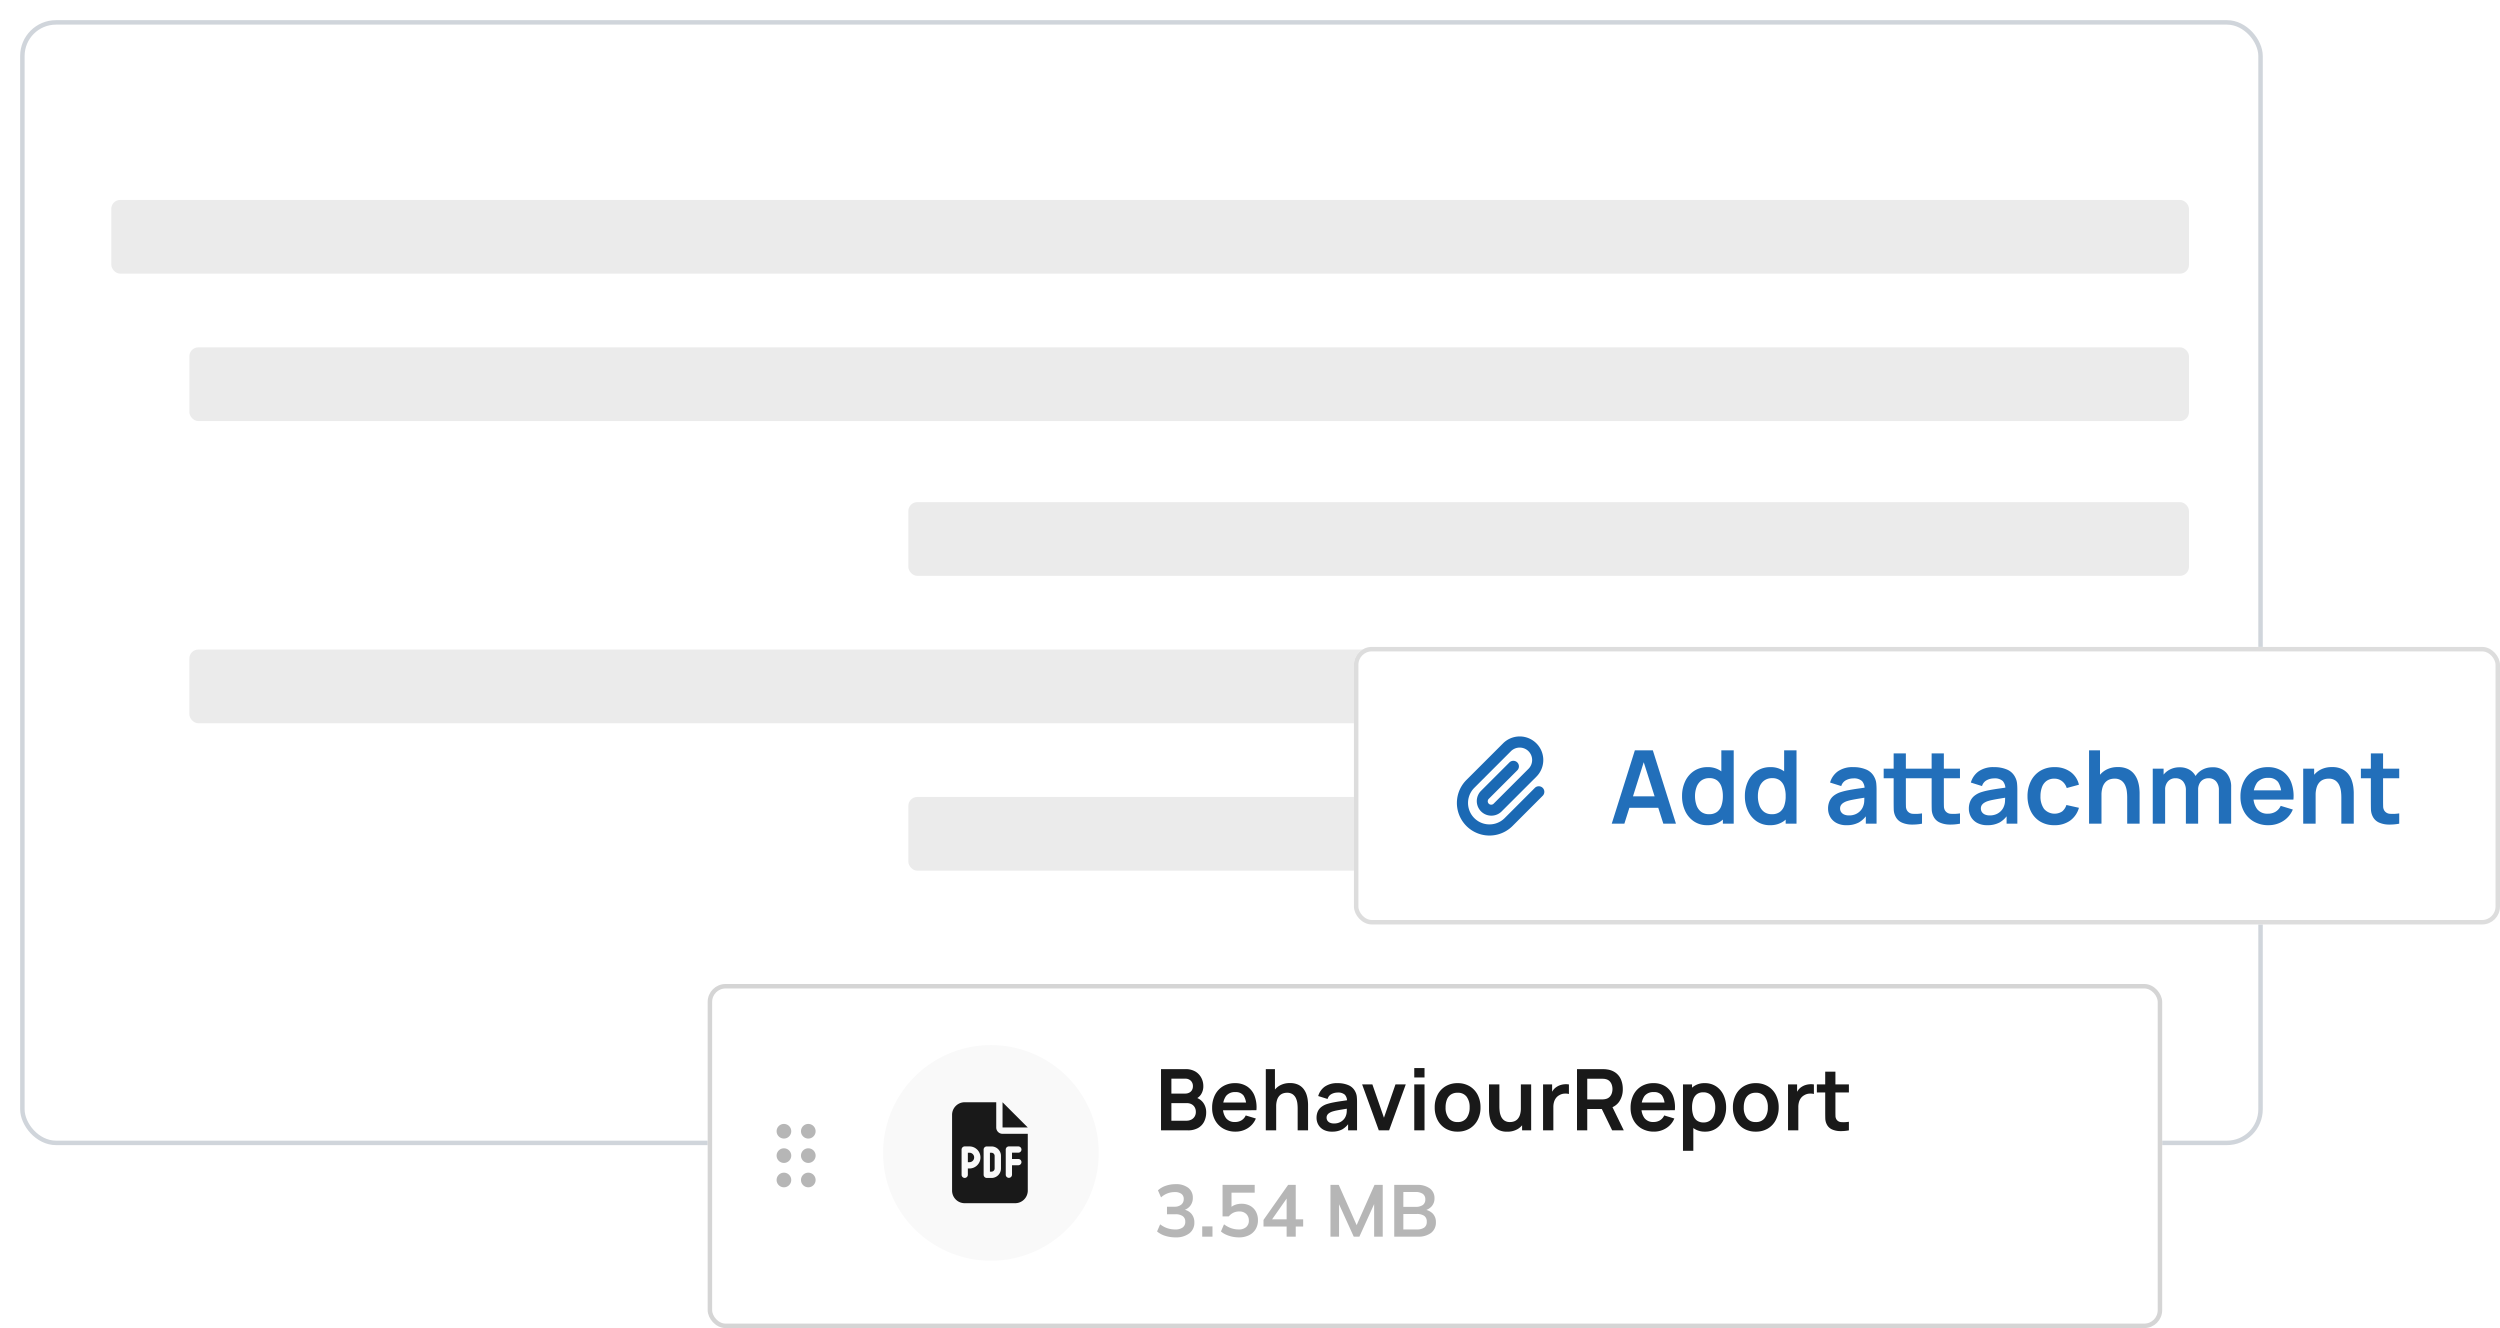 <svg xmlns="http://www.w3.org/2000/svg" xmlns:xlink="http://www.w3.org/1999/xlink" width="558.427" height="296.653" viewBox="0 0 558.427 296.653">
  <defs>
    <filter id="Rectangle_9306" x="0" y="0" width="509.939" height="260.284" filterUnits="userSpaceOnUse">
      <feOffset dy="1" input="SourceAlpha"/>
      <feGaussianBlur stdDeviation="1.5" result="blur"/>
      <feFlood flood-color="#ddd" flood-opacity="0.502"/>
      <feComposite operator="in" in2="blur"/>
      <feComposite in="SourceGraphic"/>
    </filter>
  </defs>
  <g id="platform-attachments" transform="translate(-1020.572 -2489.5)">
    <g id="Group_17953" data-name="Group 17953" transform="translate(-71.428 -662.148)">
      <g transform="matrix(1, 0, 0, 1, 1092, 3151.65)" filter="url(#Rectangle_9306)">
        <g id="Rectangle_9306-2" data-name="Rectangle 9306" transform="translate(4.5 3.5)" fill="#fff" stroke="#d0d5db" stroke-width="1">
          <rect width="500.939" height="251.284" rx="8" stroke="none"/>
          <rect x="0.5" y="0.5" width="499.939" height="250.284" rx="7.5" fill="none"/>
        </g>
      </g>
      <rect id="Rectangle_9602" data-name="Rectangle 9602" width="464.098" height="16.464" rx="2" transform="translate(1116.857 3196.307)" fill="#ebebeb"/>
      <rect id="Rectangle_9603" data-name="Rectangle 9603" width="446.656" height="16.464" rx="2" transform="translate(1134.301 3229.235)" fill="#ebebeb"/>
      <rect id="Rectangle_9604" data-name="Rectangle 9604" width="286.06" height="16.464" rx="2" transform="translate(1294.897 3263.809)" fill="#ebebeb"/>
      <rect id="Rectangle_9605" data-name="Rectangle 9605" width="446.657" height="16.464" rx="2" transform="translate(1134.3 3296.737)" fill="#ebebeb"/>
      <rect id="Rectangle_9606" data-name="Rectangle 9606" width="286.06" height="16.464" rx="2" transform="translate(1294.897 3329.665)" fill="#ebebeb"/>
    </g>
    <g id="Group_17954" data-name="Group 17954" transform="translate(40.578 11.05)">
      <g id="Rectangle_8120" data-name="Rectangle 8120" transform="translate(1138.066 2698.245)" fill="#fff" stroke="#d5d5d5" stroke-width="1">
        <rect width="324.898" height="76.858" rx="4" stroke="none"/>
        <rect x="0.5" y="0.5" width="323.898" height="75.858" rx="3.5" fill="none"/>
      </g>
      <path id="Path_16307" data-name="Path 16307" d="M4.723.448A7.467,7.467,0,0,1,2.428.1,4.985,4.985,0,0,1,.624-.88l.689-1.591a5.532,5.532,0,0,0,1.6.869,5.437,5.437,0,0,0,1.746.279,2.731,2.731,0,0,0,1.689-.443,1.536,1.536,0,0,0,.574-1.3A1.442,1.442,0,0,0,6.355-4.3a2.746,2.746,0,0,0-1.648-.418H2.838V-6.406H4.527a2.275,2.275,0,0,0,1.492-.459,1.547,1.547,0,0,0,.558-1.263A1.355,1.355,0,0,0,6.06-9.276a2.411,2.411,0,0,0-1.484-.394A4.478,4.478,0,0,0,1.509-8.488L.821-10.063a4.86,4.86,0,0,1,1.746-1.017,6.639,6.639,0,0,1,2.189-.361,4.443,4.443,0,0,1,2.829.812A2.715,2.715,0,0,1,8.61-8.374a2.806,2.806,0,0,1-.582,1.779,2.786,2.786,0,0,1-1.6.992v-.2a2.983,2.983,0,0,1,1.861.976,2.89,2.89,0,0,1,.664,1.943A2.936,2.936,0,0,1,7.822-.446,4.873,4.873,0,0,1,4.723.448ZM10.708.284V-2H13V.284Zm8.182.164a6.97,6.97,0,0,1-1.5-.164A6.947,6.947,0,0,1,16-.175,4.365,4.365,0,0,1,14.89-.88l.689-1.591a6,6,0,0,0,1.582.861,5.054,5.054,0,0,0,1.7.287,2.416,2.416,0,0,0,1.664-.533,1.825,1.825,0,0,0,.6-1.435,1.991,1.991,0,0,0-.574-1.484,2.145,2.145,0,0,0-1.574-.566,3.017,3.017,0,0,0-1.287.271,2.974,2.974,0,0,0-1.041.828H15.25v-7.034h7.182v1.738H17.251v3.673h-.508a2.764,2.764,0,0,1,1.14-.885,3.954,3.954,0,0,1,1.6-.312,3.9,3.9,0,0,1,1.935.459,3.255,3.255,0,0,1,1.279,1.287,3.944,3.944,0,0,1,.459,1.943,3.8,3.8,0,0,1-.517,1.992A3.525,3.525,0,0,1,21.162-.036,4.987,4.987,0,0,1,18.891.448ZM29.565.284V-1.979H24.4V-3.454l5.493-7.822H31.6v7.69h1.656v1.607H31.6V.284Zm0-3.87v-5.2h.394l-3.985,5.69v-.492ZM39.355.284v-11.56h1.853l4.247,9.56h-.508l4.247-9.56H51.03V.284H49.111V-8.292h.59L45.815.284H44.553L40.666-8.292h.607V.284ZM53.6.284v-11.56h5.067a4.621,4.621,0,0,1,2.9.8A2.643,2.643,0,0,1,62.59-8.275,2.615,2.615,0,0,1,61.967-6.5a3.087,3.087,0,0,1-1.722.967v-.246a3.248,3.248,0,0,1,1.959.91,2.674,2.674,0,0,1,.7,1.927A2.869,2.869,0,0,1,61.835-.56a4.666,4.666,0,0,1-2.968.844Zm2.033-1.607h2.984a2.92,2.92,0,0,0,1.656-.4,1.48,1.48,0,0,0,.59-1.32,1.5,1.5,0,0,0-.59-1.336,2.92,2.92,0,0,0-1.656-.4H55.637Zm0-5.05H58.31a2.767,2.767,0,0,0,1.681-.418,1.459,1.459,0,0,0,.549-1.238,1.459,1.459,0,0,0-.549-1.238,2.767,2.767,0,0,0-1.681-.418H55.637Z" transform="translate(1237.826 2754.398)" fill="#b6b6b6"/>
      <path id="Path_16308" data-name="Path 16308" d="M24.084,0A24.084,24.084,0,1,1,0,24.084,24.084,24.084,0,0,1,24.084,0Z" transform="translate(1177.25 2711.893)" fill="#f9f9f9"/>
      <path id="Path_16309" data-name="Path 16309" d="M2.818-19.25A2.821,2.821,0,0,0,0-16.432V.478A2.821,2.821,0,0,0,2.818,3.3H14.092A2.821,2.821,0,0,0,16.91.478V-12.2H11.273a1.408,1.408,0,0,1-1.409-1.409V-19.25Zm8.455,0v5.637H16.91ZM2.818-9.386H3.875A2.468,2.468,0,0,1,6.341-6.92,2.468,2.468,0,0,1,3.875-4.454H3.523v1.409a.707.707,0,0,1-.7.7.707.707,0,0,1-.7-.7V-8.681A.707.707,0,0,1,2.818-9.386ZM3.875-5.863A1.054,1.054,0,0,0,4.932-6.92,1.054,1.054,0,0,0,3.875-7.977H3.523v2.114ZM7.046-8.681a.707.707,0,0,1,.7-.7H8.807a2.114,2.114,0,0,1,2.114,2.114v2.818A2.114,2.114,0,0,1,8.807-2.34H7.75a.707.707,0,0,1-.7-.7ZM8.455-3.749h.352a.707.707,0,0,0,.7-.7V-7.272a.707.707,0,0,0-.7-.7H8.455Zm4.227-5.637H14.8a.707.707,0,0,1,.7.7.707.707,0,0,1-.7.7H13.387v1.409H14.8a.707.707,0,0,1,.7.7.707.707,0,0,1-.7.7H13.387v2.114a.707.707,0,0,1-.7.7.707.707,0,0,1-.7-.7V-8.681A.707.707,0,0,1,12.682-9.386Z" transform="translate(1192.66 2743.911)" fill="#191919"/>
      <path id="Path_15503" data-name="Path 15503" d="M-4.25-11.648a1.633,1.633,0,0,1,1.633-1.633A1.633,1.633,0,0,1-.983-11.648a1.634,1.634,0,0,1-1.633,1.633A1.634,1.634,0,0,1-4.25-11.648Zm0,5.444A1.634,1.634,0,0,1-2.617-7.837,1.634,1.634,0,0,1-.983-6.2,1.634,1.634,0,0,1-2.617-4.57,1.634,1.634,0,0,1-4.25-6.2ZM-.983-.759A1.634,1.634,0,0,1-2.617.874,1.634,1.634,0,0,1-4.25-.759,1.634,1.634,0,0,1-2.617-2.392,1.634,1.634,0,0,1-.983-.759ZM1.194-11.648a1.634,1.634,0,0,1,1.633-1.633,1.634,1.634,0,0,1,1.633,1.633,1.634,1.634,0,0,1-1.633,1.633A1.634,1.634,0,0,1,1.194-11.648ZM4.461-6.2A1.634,1.634,0,0,1,2.828-4.57,1.634,1.634,0,0,1,1.194-6.2,1.634,1.634,0,0,1,2.828-7.837,1.634,1.634,0,0,1,4.461-6.2ZM1.194-.759A1.634,1.634,0,0,1,2.828-2.392,1.634,1.634,0,0,1,4.461-.759,1.634,1.634,0,0,1,2.828.874,1.634,1.634,0,0,1,1.194-.759Z" transform="translate(1157.717 2742.785)" fill="#b6b6b6"/>
      <path id="Path_24608" data-name="Path 24608" d="M1.33,0V-13.68H6.755a4.227,4.227,0,0,1,2.275.556,3.522,3.522,0,0,1,1.32,1.42,3.948,3.948,0,0,1,.432,1.786A3.329,3.329,0,0,1,10.246-8,2.621,2.621,0,0,1,8.788-6.935V-7.41a3.18,3.18,0,0,1,1.962,1.225,3.537,3.537,0,0,1,.67,2.119,4.621,4.621,0,0,1-.466,2.128A3.35,3.35,0,0,1,9.571-.513,4.584,4.584,0,0,1,7.306,0ZM3.648-2.156H7.021A2.329,2.329,0,0,0,8.094-2.4a1.831,1.831,0,0,0,.746-.684,1.97,1.97,0,0,0,.271-1.05,2.035,2.035,0,0,0-.238-.988,1.771,1.771,0,0,0-.694-.7A2.163,2.163,0,0,0,7.087-6.08H3.648Zm0-6.061H6.726a1.989,1.989,0,0,0,.884-.19,1.466,1.466,0,0,0,.618-.561,1.709,1.709,0,0,0,.228-.912A1.647,1.647,0,0,0,8-11.067a1.681,1.681,0,0,0-1.273-.475H3.648ZM17.983.285A5.409,5.409,0,0,1,15.248-.39a4.77,4.77,0,0,1-1.838-1.872,5.61,5.61,0,0,1-.66-2.755A6.24,6.24,0,0,1,13.4-7.937a4.726,4.726,0,0,1,1.8-1.924,5.1,5.1,0,0,1,2.66-.684,4.771,4.771,0,0,1,2.712.746,4.421,4.421,0,0,1,1.658,2.1,7.2,7.2,0,0,1,.409,3.2H20.359v-.836a4.128,4.128,0,0,0-.589-2.442,2.135,2.135,0,0,0-1.824-.769,2.5,2.5,0,0,0-2.09.869,4.044,4.044,0,0,0-.684,2.541,3.774,3.774,0,0,0,.684,2.413,2.4,2.4,0,0,0,1.995.855,2.738,2.738,0,0,0,1.458-.375,2.452,2.452,0,0,0,.945-1.088l2.261.684A4.591,4.591,0,0,1,20.7-.484,5.014,5.014,0,0,1,17.983.285ZM14.45-4.493V-6.222h7.058v1.729ZM31.854,0V-4.94a9.637,9.637,0,0,0-.067-1.074,3.85,3.85,0,0,0-.309-1.135,2.2,2.2,0,0,0-.722-.9,2.15,2.15,0,0,0-1.3-.351,2.718,2.718,0,0,0-.864.142,1.97,1.97,0,0,0-.774.489,2.458,2.458,0,0,0-.556.95,4.794,4.794,0,0,0-.209,1.544L25.7-5.852a5.44,5.44,0,0,1,.508-2.375,4.041,4.041,0,0,1,1.5-1.7,4.425,4.425,0,0,1,2.432-.632,4.108,4.108,0,0,1,1.881.38,3.322,3.322,0,0,1,1.178.969,4.218,4.218,0,0,1,.646,1.254,6.433,6.433,0,0,1,.271,1.259q.062.594.062.964V0ZM24.738,0V-13.68h2.042v7.2h.275V0ZM39.511.285A3.859,3.859,0,0,1,37.63-.138a2.892,2.892,0,0,1-1.164-1.126,3.112,3.112,0,0,1-.394-1.549,3.445,3.445,0,0,1,.247-1.335,2.669,2.669,0,0,1,.76-1.026,4.055,4.055,0,0,1,1.33-.708,12.542,12.542,0,0,1,1.449-.361q.831-.162,1.805-.3t2.038-.3l-.817.465a2.163,2.163,0,0,0-.475-1.568,2.2,2.2,0,0,0-1.634-.5,2.96,2.96,0,0,0-1.34.323,1.792,1.792,0,0,0-.9,1.112l-2.09-.655a3.874,3.874,0,0,1,1.449-2.09,4.754,4.754,0,0,1,2.883-.789,6.062,6.062,0,0,1,2.408.447,2.987,2.987,0,0,1,1.544,1.463,3.116,3.116,0,0,1,.333,1.107,12.309,12.309,0,0,1,.057,1.23V0h-2V-2.223l.333.361a4.581,4.581,0,0,1-1.62,1.629A4.69,4.69,0,0,1,39.511.285Zm.456-1.824a2.948,2.948,0,0,0,1.33-.275,2.647,2.647,0,0,0,.879-.674,2.371,2.371,0,0,0,.442-.75,2.935,2.935,0,0,0,.2-1q.024-.565.024-.917l.7.209q-1.036.161-1.777.285T40.5-4.432a8.742,8.742,0,0,0-.941.242,2.911,2.911,0,0,0-.674.333,1.417,1.417,0,0,0-.423.437,1.11,1.11,0,0,0-.147.58,1.194,1.194,0,0,0,.19.67,1.3,1.3,0,0,0,.556.461A2.138,2.138,0,0,0,39.966-1.539ZM49.979,0,46.256-10.26h2.289l2.584,7.439L53.7-10.26H56L52.278,0ZM57.9-11.818v-2.1h2.29v2.1ZM57.9,0V-10.26h2.29V0Zm9.671.285a5.1,5.1,0,0,1-2.688-.694A4.723,4.723,0,0,1,63.1-2.323a6.021,6.021,0,0,1-.632-2.807,5.947,5.947,0,0,1,.646-2.831,4.763,4.763,0,0,1,1.8-1.9,5.1,5.1,0,0,1,2.66-.684,5.122,5.122,0,0,1,2.7.694,4.756,4.756,0,0,1,1.786,1.914,5.984,5.984,0,0,1,.636,2.807,5.969,5.969,0,0,1-.641,2.817A4.756,4.756,0,0,1,70.262-.4,5.131,5.131,0,0,1,67.574.285Zm0-2.147a2.35,2.35,0,0,0,2.033-.912,3.9,3.9,0,0,0,.665-2.356A3.839,3.839,0,0,0,69.6-7.51,2.38,2.38,0,0,0,67.574-8.4a2.593,2.593,0,0,0-1.515.413,2.425,2.425,0,0,0-.879,1.149,4.705,4.705,0,0,0-.285,1.705,3.82,3.82,0,0,0,.679,2.38A2.362,2.362,0,0,0,67.574-1.862ZM78.632.294a4.108,4.108,0,0,1-1.881-.38,3.322,3.322,0,0,1-1.178-.969,4.218,4.218,0,0,1-.646-1.254,6.432,6.432,0,0,1-.271-1.259q-.062-.594-.062-.964V-10.26h2.318v4.94a9.693,9.693,0,0,0,.066,1.069,3.854,3.854,0,0,0,.309,1.14,2.2,2.2,0,0,0,.722.9,2.15,2.15,0,0,0,1.3.352A2.718,2.718,0,0,0,80.171-2a1.97,1.97,0,0,0,.774-.489,2.456,2.456,0,0,0,.556-.955,4.8,4.8,0,0,0,.209-1.539l1.358.579a5.44,5.44,0,0,1-.508,2.375,4.041,4.041,0,0,1-1.5,1.7A4.425,4.425,0,0,1,78.632.294ZM81.985,0V-3.183H81.71V-10.26h2.3V0Zm4.684,0V-10.26h2.023v2.5l-.247-.323a3.659,3.659,0,0,1,.508-.936,2.771,2.771,0,0,1,.765-.7,3.276,3.276,0,0,1,.841-.4,3.991,3.991,0,0,1,.945-.18,4.026,4.026,0,0,1,.941.043v2.137a2.917,2.917,0,0,0-1.05-.085,2.422,2.422,0,0,0-1.069.333,2.341,2.341,0,0,0-.774.655,2.72,2.72,0,0,0-.442.907,4.051,4.051,0,0,0-.143,1.1V0ZM94.25,0V-13.68H99.9q.2,0,.513.014a4.456,4.456,0,0,1,.579.062,4.116,4.116,0,0,1,1.962.788,3.666,3.666,0,0,1,1.149,1.534,5.431,5.431,0,0,1,.375,2.057,4.866,4.866,0,0,1-.845,2.874,3.737,3.737,0,0,1-2.594,1.487l-.979.086H96.539V0Zm7.856,0-2.7-5.567,2.327-.513L104.7,0ZM96.539-6.916h3.268q.19,0,.428-.019a2.241,2.241,0,0,0,.437-.076,1.748,1.748,0,0,0,.9-.5,2.111,2.111,0,0,0,.465-.817,3.079,3.079,0,0,0,.138-.893,3.126,3.126,0,0,0-.138-.9,2.106,2.106,0,0,0-.465-.822,1.748,1.748,0,0,0-.9-.5,2.033,2.033,0,0,0-.437-.071q-.237-.014-.428-.014H96.539Zm14.915,7.2a5.409,5.409,0,0,1-2.736-.675,4.77,4.77,0,0,1-1.838-1.872,5.61,5.61,0,0,1-.66-2.755,6.24,6.24,0,0,1,.646-2.921,4.726,4.726,0,0,1,1.8-1.924,5.1,5.1,0,0,1,2.66-.684,4.771,4.771,0,0,1,2.712.746,4.421,4.421,0,0,1,1.658,2.1,7.2,7.2,0,0,1,.409,3.2h-2.271v-.836a4.128,4.128,0,0,0-.589-2.442,2.135,2.135,0,0,0-1.824-.769,2.5,2.5,0,0,0-2.09.869,4.044,4.044,0,0,0-.684,2.541,3.774,3.774,0,0,0,.684,2.413,2.4,2.4,0,0,0,1.995.855,2.738,2.738,0,0,0,1.458-.375,2.452,2.452,0,0,0,.945-1.088l2.261.684a4.591,4.591,0,0,1-1.819,2.157A5.014,5.014,0,0,1,111.454.285ZM107.92-4.493V-6.222h7.058v1.729ZM122.873.285a4.278,4.278,0,0,1-2.518-.713,4.358,4.358,0,0,1-1.529-1.943,7.108,7.108,0,0,1-.513-2.76,7.125,7.125,0,0,1,.513-2.774,4.395,4.395,0,0,1,1.506-1.933,4.122,4.122,0,0,1,2.456-.708,4.462,4.462,0,0,1,2.522.708,4.718,4.718,0,0,1,1.658,1.929,6.316,6.316,0,0,1,.589,2.779,6.389,6.389,0,0,1-.579,2.765,4.716,4.716,0,0,1-1.634,1.938A4.306,4.306,0,0,1,122.873.285Zm-4.95,4.275V-10.26h2.024v7.2h.285V4.56Zm4.6-6.327a2.342,2.342,0,0,0,1.473-.446,2.628,2.628,0,0,0,.86-1.211,4.927,4.927,0,0,0,.28-1.705,4.824,4.824,0,0,0-.285-1.7,2.633,2.633,0,0,0-.883-1.216,2.455,2.455,0,0,0-1.52-.451,2.276,2.276,0,0,0-1.425.423,2.446,2.446,0,0,0-.812,1.178,5.391,5.391,0,0,0-.261,1.762,5.4,5.4,0,0,0,.261,1.758,2.406,2.406,0,0,0,.826,1.183A2.421,2.421,0,0,0,122.521-1.767ZM134.178.285a5.1,5.1,0,0,1-2.688-.694,4.723,4.723,0,0,1-1.781-1.914,6.021,6.021,0,0,1-.632-2.807,5.947,5.947,0,0,1,.646-2.831,4.763,4.763,0,0,1,1.8-1.9,5.1,5.1,0,0,1,2.66-.684,5.122,5.122,0,0,1,2.7.694,4.756,4.756,0,0,1,1.786,1.914A5.984,5.984,0,0,1,139.3-5.13a5.969,5.969,0,0,1-.641,2.817A4.756,4.756,0,0,1,136.867-.4,5.131,5.131,0,0,1,134.178.285Zm0-2.147a2.35,2.35,0,0,0,2.033-.912,3.9,3.9,0,0,0,.665-2.356,3.84,3.84,0,0,0-.674-2.38,2.38,2.38,0,0,0-2.023-.888,2.593,2.593,0,0,0-1.515.413,2.425,2.425,0,0,0-.879,1.149A4.705,4.705,0,0,0,131.5-5.13a3.82,3.82,0,0,0,.679,2.38A2.362,2.362,0,0,0,134.178-1.862ZM141.389,0V-10.26h2.023v2.5l-.247-.323a3.659,3.659,0,0,1,.508-.936,2.771,2.771,0,0,1,.765-.7,3.276,3.276,0,0,1,.841-.4,3.992,3.992,0,0,1,.945-.18,4.026,4.026,0,0,1,.941.043v2.137a2.917,2.917,0,0,0-1.05-.085,2.422,2.422,0,0,0-1.069.333,2.341,2.341,0,0,0-.774.655,2.72,2.72,0,0,0-.442.907,4.051,4.051,0,0,0-.143,1.1V0Zm13.594,0a9.546,9.546,0,0,1-1.99.166,4.585,4.585,0,0,1-1.743-.361,2.385,2.385,0,0,1-1.169-1.069,3.06,3.06,0,0,1-.37-1.359q-.019-.694-.019-1.568v-8.92h2.28v8.787q0,.618.014,1.083a1.529,1.529,0,0,0,.195.76,1.326,1.326,0,0,0,1.092.637,7.338,7.338,0,0,0,1.71-.076Zm-7.154-8.464v-1.8h7.154v1.8Z" transform="translate(1238 2730.94)" fill="#191919"/>
    </g>
    <g id="Group_17955" data-name="Group 17955" transform="translate(709.842 755)">
      <g id="Rectangle_9600" data-name="Rectangle 9600" transform="translate(613.158 1879)" fill="#fff" stroke="#ddd" stroke-width="1">
        <rect width="256" height="62" rx="4" stroke="none"/>
        <rect x="0.5" y="0.5" width="255" height="61" rx="3.5" fill="none"/>
      </g>
    </g>
    <g id="Group_17956" data-name="Group 17956" transform="translate(-8.73 4.991)">
      <path id="Path_24610" data-name="Path 24610" d="M16.983-8.689a2.778,2.778,0,0,0-3.927,0L4.881-.515a4.787,4.787,0,0,0,6.77,6.77L18.4-.5a1.247,1.247,0,0,1,1.759,0,1.247,1.247,0,0,1,0,1.759L13.411,8.015A7.275,7.275,0,1,1,3.122-2.274L11.3-10.448a5.263,5.263,0,0,1,7.445,0,5.263,5.263,0,0,1,0,7.446L10.923,4.816a3.254,3.254,0,0,1-4.6-4.6l6.4-6.4a1.247,1.247,0,0,1,1.759,0,1.247,1.247,0,0,1,0,1.759l-6.4,6.4A.766.766,0,0,0,9.164,3.057l7.819-7.819A2.778,2.778,0,0,0,16.983-8.689Z" transform="translate(1353.74 2661)" fill="#1b69b4"/>
      <path id="Path_24611" data-name="Path 24611" d="M.28,6.3,5.443-10.08H9.458L14.621,6.3H11.8L7.115-8.4h.614L3.1,6.3ZM3.157,2.749V.19h8.6V2.749Zm18.435,3.89a5.155,5.155,0,0,1-2.957-.853,5.646,5.646,0,0,1-1.956-2.32A7.649,7.649,0,0,1,15.986.156a7.614,7.614,0,0,1,.7-3.327A5.592,5.592,0,0,1,18.669-5.48a5.369,5.369,0,0,1,3.025-.847,4.935,4.935,0,0,1,2.94.847,5.261,5.261,0,0,1,1.8,2.314A8.53,8.53,0,0,1,27.051.156a8.51,8.51,0,0,1-.614,3.3,5.217,5.217,0,0,1-1.831,2.326A5.121,5.121,0,0,1,21.592,6.638Zm.421-2.457a2.9,2.9,0,0,0,1.78-.506,2.88,2.88,0,0,0,.989-1.416A6.467,6.467,0,0,0,25.1.156a6.454,6.454,0,0,0-.313-2.11,2.928,2.928,0,0,0-.972-1.41A2.724,2.724,0,0,0,22.1-3.87a2.938,2.938,0,0,0-1.82.54,3.152,3.152,0,0,0-1.058,1.456,5.775,5.775,0,0,0-.341,2.03A5.9,5.9,0,0,0,19.221,2.2a3.145,3.145,0,0,0,1.029,1.45A2.8,2.8,0,0,0,22.013,4.182ZM25.1,6.3V-2.324h-.341V-10.08h2.764V6.3Zm10.531.341a5.155,5.155,0,0,1-2.957-.853,5.646,5.646,0,0,1-1.956-2.32A7.649,7.649,0,0,1,30.019.156a7.614,7.614,0,0,1,.7-3.327A5.592,5.592,0,0,1,32.7-5.48a5.369,5.369,0,0,1,3.025-.847,4.935,4.935,0,0,1,2.94.847,5.261,5.261,0,0,1,1.8,2.314A8.53,8.53,0,0,1,41.085.156a8.51,8.51,0,0,1-.614,3.3A5.217,5.217,0,0,1,38.64,5.785,5.121,5.121,0,0,1,35.626,6.638Zm.421-2.457a2.9,2.9,0,0,0,1.78-.506,2.88,2.88,0,0,0,.989-1.416,6.467,6.467,0,0,0,.313-2.1,6.454,6.454,0,0,0-.313-2.11,2.928,2.928,0,0,0-.972-1.41,2.724,2.724,0,0,0-1.706-.506,2.938,2.938,0,0,0-1.82.54,3.152,3.152,0,0,0-1.058,1.456,5.775,5.775,0,0,0-.341,2.03A5.9,5.9,0,0,0,33.255,2.2a3.145,3.145,0,0,0,1.029,1.45A2.8,2.8,0,0,0,36.047,4.182ZM39.129,6.3V-2.324h-.341V-10.08h2.764V6.3Zm13.59.341a4.62,4.62,0,0,1-2.252-.506,3.462,3.462,0,0,1-1.393-1.348A3.725,3.725,0,0,1,48.6,2.931a4.125,4.125,0,0,1,.3-1.6A3.2,3.2,0,0,1,49.808.1,4.854,4.854,0,0,1,51.4-.743a15.014,15.014,0,0,1,1.734-.432q1-.193,2.161-.358t2.439-.358l-.978.557a2.589,2.589,0,0,0-.569-1.877,2.638,2.638,0,0,0-1.956-.6,3.543,3.543,0,0,0-1.6.387A2.146,2.146,0,0,0,51.548-2.1l-2.5-.785a4.638,4.638,0,0,1,1.734-2.5,5.691,5.691,0,0,1,3.452-.944,7.257,7.257,0,0,1,2.883.535,3.575,3.575,0,0,1,1.848,1.751,3.73,3.73,0,0,1,.4,1.325,14.737,14.737,0,0,1,.068,1.473V6.3h-2.4V3.636l.4.432a5.484,5.484,0,0,1-1.939,1.95A5.615,5.615,0,0,1,52.719,6.638Zm.546-2.184a3.528,3.528,0,0,0,1.592-.33,3.169,3.169,0,0,0,1.052-.807,2.839,2.839,0,0,0,.529-.9,3.514,3.514,0,0,0,.245-1.2q.028-.677.028-1.1l.842.25q-1.24.193-2.127.341T53.9.991a10.465,10.465,0,0,0-1.126.29,3.484,3.484,0,0,0-.807.4,1.7,1.7,0,0,0-.506.523,1.329,1.329,0,0,0-.176.694,1.429,1.429,0,0,0,.227.8,1.56,1.56,0,0,0,.665.552A2.559,2.559,0,0,0,53.265,4.454ZM69.585,6.3a11.427,11.427,0,0,1-2.383.2,5.489,5.489,0,0,1-2.087-.432,2.856,2.856,0,0,1-1.4-1.279,3.663,3.663,0,0,1-.444-1.626q-.023-.83-.023-1.877V-9.4h2.729V1.122q0,.739.017,1.3a1.83,1.83,0,0,0,.233.91,1.587,1.587,0,0,0,1.308.762A8.784,8.784,0,0,0,69.585,4ZM61.021-3.836V-5.986h8.564v2.149ZM78.069,6.3a11.427,11.427,0,0,1-2.383.2A5.489,5.489,0,0,1,73.6,6.064a2.855,2.855,0,0,1-1.4-1.279,3.663,3.663,0,0,1-.444-1.626q-.023-.83-.023-1.877V-9.4h2.729V1.122q0,.739.017,1.3a1.83,1.83,0,0,0,.233.91,1.587,1.587,0,0,0,1.308.762A8.784,8.784,0,0,0,78.069,4ZM69.5-3.836V-5.986h8.564v2.149ZM84.164,6.638a4.62,4.62,0,0,1-2.252-.506,3.462,3.462,0,0,1-1.393-1.348,3.725,3.725,0,0,1-.472-1.854,4.125,4.125,0,0,1,.3-1.6A3.2,3.2,0,0,1,81.253.1a4.854,4.854,0,0,1,1.592-.847,15.015,15.015,0,0,1,1.734-.432q1-.193,2.161-.358t2.439-.358l-.978.557a2.589,2.589,0,0,0-.569-1.877,2.638,2.638,0,0,0-1.956-.6,3.543,3.543,0,0,0-1.6.387A2.146,2.146,0,0,0,82.993-2.1l-2.5-.785a4.638,4.638,0,0,1,1.734-2.5,5.691,5.691,0,0,1,3.452-.944,7.257,7.257,0,0,1,2.883.535,3.575,3.575,0,0,1,1.848,1.751,3.73,3.73,0,0,1,.4,1.325,14.737,14.737,0,0,1,.068,1.473V6.3h-2.4V3.636l.4.432a5.484,5.484,0,0,1-1.939,1.95A5.615,5.615,0,0,1,84.164,6.638Zm.546-2.184a3.528,3.528,0,0,0,1.592-.33,3.169,3.169,0,0,0,1.052-.807,2.839,2.839,0,0,0,.529-.9,3.514,3.514,0,0,0,.245-1.2q.028-.677.028-1.1L89,.372q-1.24.193-2.127.341T85.347.991a10.465,10.465,0,0,0-1.126.29,3.484,3.484,0,0,0-.807.4,1.7,1.7,0,0,0-.506.523,1.329,1.329,0,0,0-.176.694,1.429,1.429,0,0,0,.227.8,1.56,1.56,0,0,0,.665.552A2.559,2.559,0,0,0,84.71,4.454ZM99.165,6.638a5.948,5.948,0,0,1-3.241-.847,5.526,5.526,0,0,1-2.053-2.314A7.63,7.63,0,0,1,93.149.156a7.47,7.47,0,0,1,.745-3.349,5.587,5.587,0,0,1,2.087-2.3A6,6,0,0,1,99.2-6.327a5.87,5.87,0,0,1,3.543,1.052A4.842,4.842,0,0,1,104.635-2.4l-2.729.739a3.008,3.008,0,0,0-1.058-1.541,2.742,2.742,0,0,0-1.683-.552,2.914,2.914,0,0,0-1.763.506,2.943,2.943,0,0,0-1.024,1.393,5.749,5.749,0,0,0-.33,2.013,4.708,4.708,0,0,0,.785,2.832,3.118,3.118,0,0,0,4.054.58,3.012,3.012,0,0,0,.95-1.444l2.8.626a5.274,5.274,0,0,1-1.99,2.883A5.868,5.868,0,0,1,99.165,6.638ZM115.416,6.3V.383a11.536,11.536,0,0,0-.08-1.285,4.609,4.609,0,0,0-.37-1.359,2.633,2.633,0,0,0-.864-1.075,2.573,2.573,0,0,0-1.552-.421,3.254,3.254,0,0,0-1.035.171,2.358,2.358,0,0,0-.927.586,2.943,2.943,0,0,0-.665,1.137,5.739,5.739,0,0,0-.25,1.848l-1.626-.694a6.512,6.512,0,0,1,.608-2.843,4.837,4.837,0,0,1,1.791-2.03,5.3,5.3,0,0,1,2.911-.756,4.917,4.917,0,0,1,2.252.455,3.977,3.977,0,0,1,1.41,1.16,5.05,5.05,0,0,1,.773,1.5,7.7,7.7,0,0,1,.324,1.507q.074.711.074,1.154V6.3Zm-8.518,0V-10.08h2.445v8.621h.33V6.3Zm29,0V-1.164a2.886,2.886,0,0,0-.625-1.973,2.142,2.142,0,0,0-1.695-.711,2.326,2.326,0,0,0-1.183.3,2.139,2.139,0,0,0-.83.887,2.963,2.963,0,0,0-.307,1.393l-1.217-.716a4.193,4.193,0,0,1,.574-2.246A4.126,4.126,0,0,1,132.2-5.747a4.578,4.578,0,0,1,2.229-.546,3.956,3.956,0,0,1,3.122,1.223,4.658,4.658,0,0,1,1.086,3.213V6.3Zm-14.773,0V-5.986h2.422v3.81h.341V6.3Zm7.4,0V-1.13a2.945,2.945,0,0,0-.625-2,2.148,2.148,0,0,0-1.706-.716,2.125,2.125,0,0,0-1.677.716,2.718,2.718,0,0,0-.631,1.865l-1.228-.819a4,4,0,0,1,.591-2.149,4.241,4.241,0,0,1,1.6-1.507,4.619,4.619,0,0,1,2.257-.552,4.232,4.232,0,0,1,2.3.586A3.63,3.63,0,0,1,130.8-4.115a5.392,5.392,0,0,1,.461,2.269V6.3Zm18.458.341a6.476,6.476,0,0,1-3.275-.807,5.71,5.71,0,0,1-2.2-2.24,6.716,6.716,0,0,1-.79-3.3,7.47,7.47,0,0,1,.773-3.5,5.658,5.658,0,0,1,2.149-2.3,6.108,6.108,0,0,1,3.184-.819,5.711,5.711,0,0,1,3.247.893,5.293,5.293,0,0,1,1.985,2.519,8.615,8.615,0,0,1,.489,3.833H149.83v-1a4.943,4.943,0,0,0-.705-2.923,2.556,2.556,0,0,0-2.184-.921,2.988,2.988,0,0,0-2.5,1.041A4.842,4.842,0,0,0,143.62.156a4.518,4.518,0,0,0,.819,2.889,2.877,2.877,0,0,0,2.388,1.024,3.277,3.277,0,0,0,1.746-.449,2.936,2.936,0,0,0,1.132-1.3l2.707.819a5.5,5.5,0,0,1-2.178,2.582A6,6,0,0,1,146.986,6.638ZM142.756.918v-2.07h8.45V.918ZM163.249,6.3V.383A11.541,11.541,0,0,0,163.17-.9a4.61,4.61,0,0,0-.37-1.359,2.633,2.633,0,0,0-.864-1.075,2.573,2.573,0,0,0-1.552-.421,3.254,3.254,0,0,0-1.035.171,2.358,2.358,0,0,0-.927.586,2.942,2.942,0,0,0-.665,1.137,5.739,5.739,0,0,0-.25,1.848L155.88-.709a6.512,6.512,0,0,1,.608-2.843,4.837,4.837,0,0,1,1.791-2.03,5.3,5.3,0,0,1,2.911-.756,4.917,4.917,0,0,1,2.252.455,3.977,3.977,0,0,1,1.41,1.16,5.05,5.05,0,0,1,.773,1.5,7.7,7.7,0,0,1,.324,1.507q.074.711.074,1.154V6.3Zm-8.518,0V-5.986h2.445v3.81h.33V6.3Zm21.449,0a11.427,11.427,0,0,1-2.383.2,5.489,5.489,0,0,1-2.087-.432,2.856,2.856,0,0,1-1.4-1.279,3.663,3.663,0,0,1-.444-1.626q-.023-.83-.023-1.877V-9.4h2.729V1.122q0,.739.017,1.3a1.83,1.83,0,0,0,.233.91,1.587,1.587,0,0,0,1.308.762A8.784,8.784,0,0,0,176.18,4ZM167.616-3.836V-5.986h8.564v2.149Z" transform="translate(1389.039 2662.194)" fill="#226fba"/>
    </g>
  </g>
</svg>
